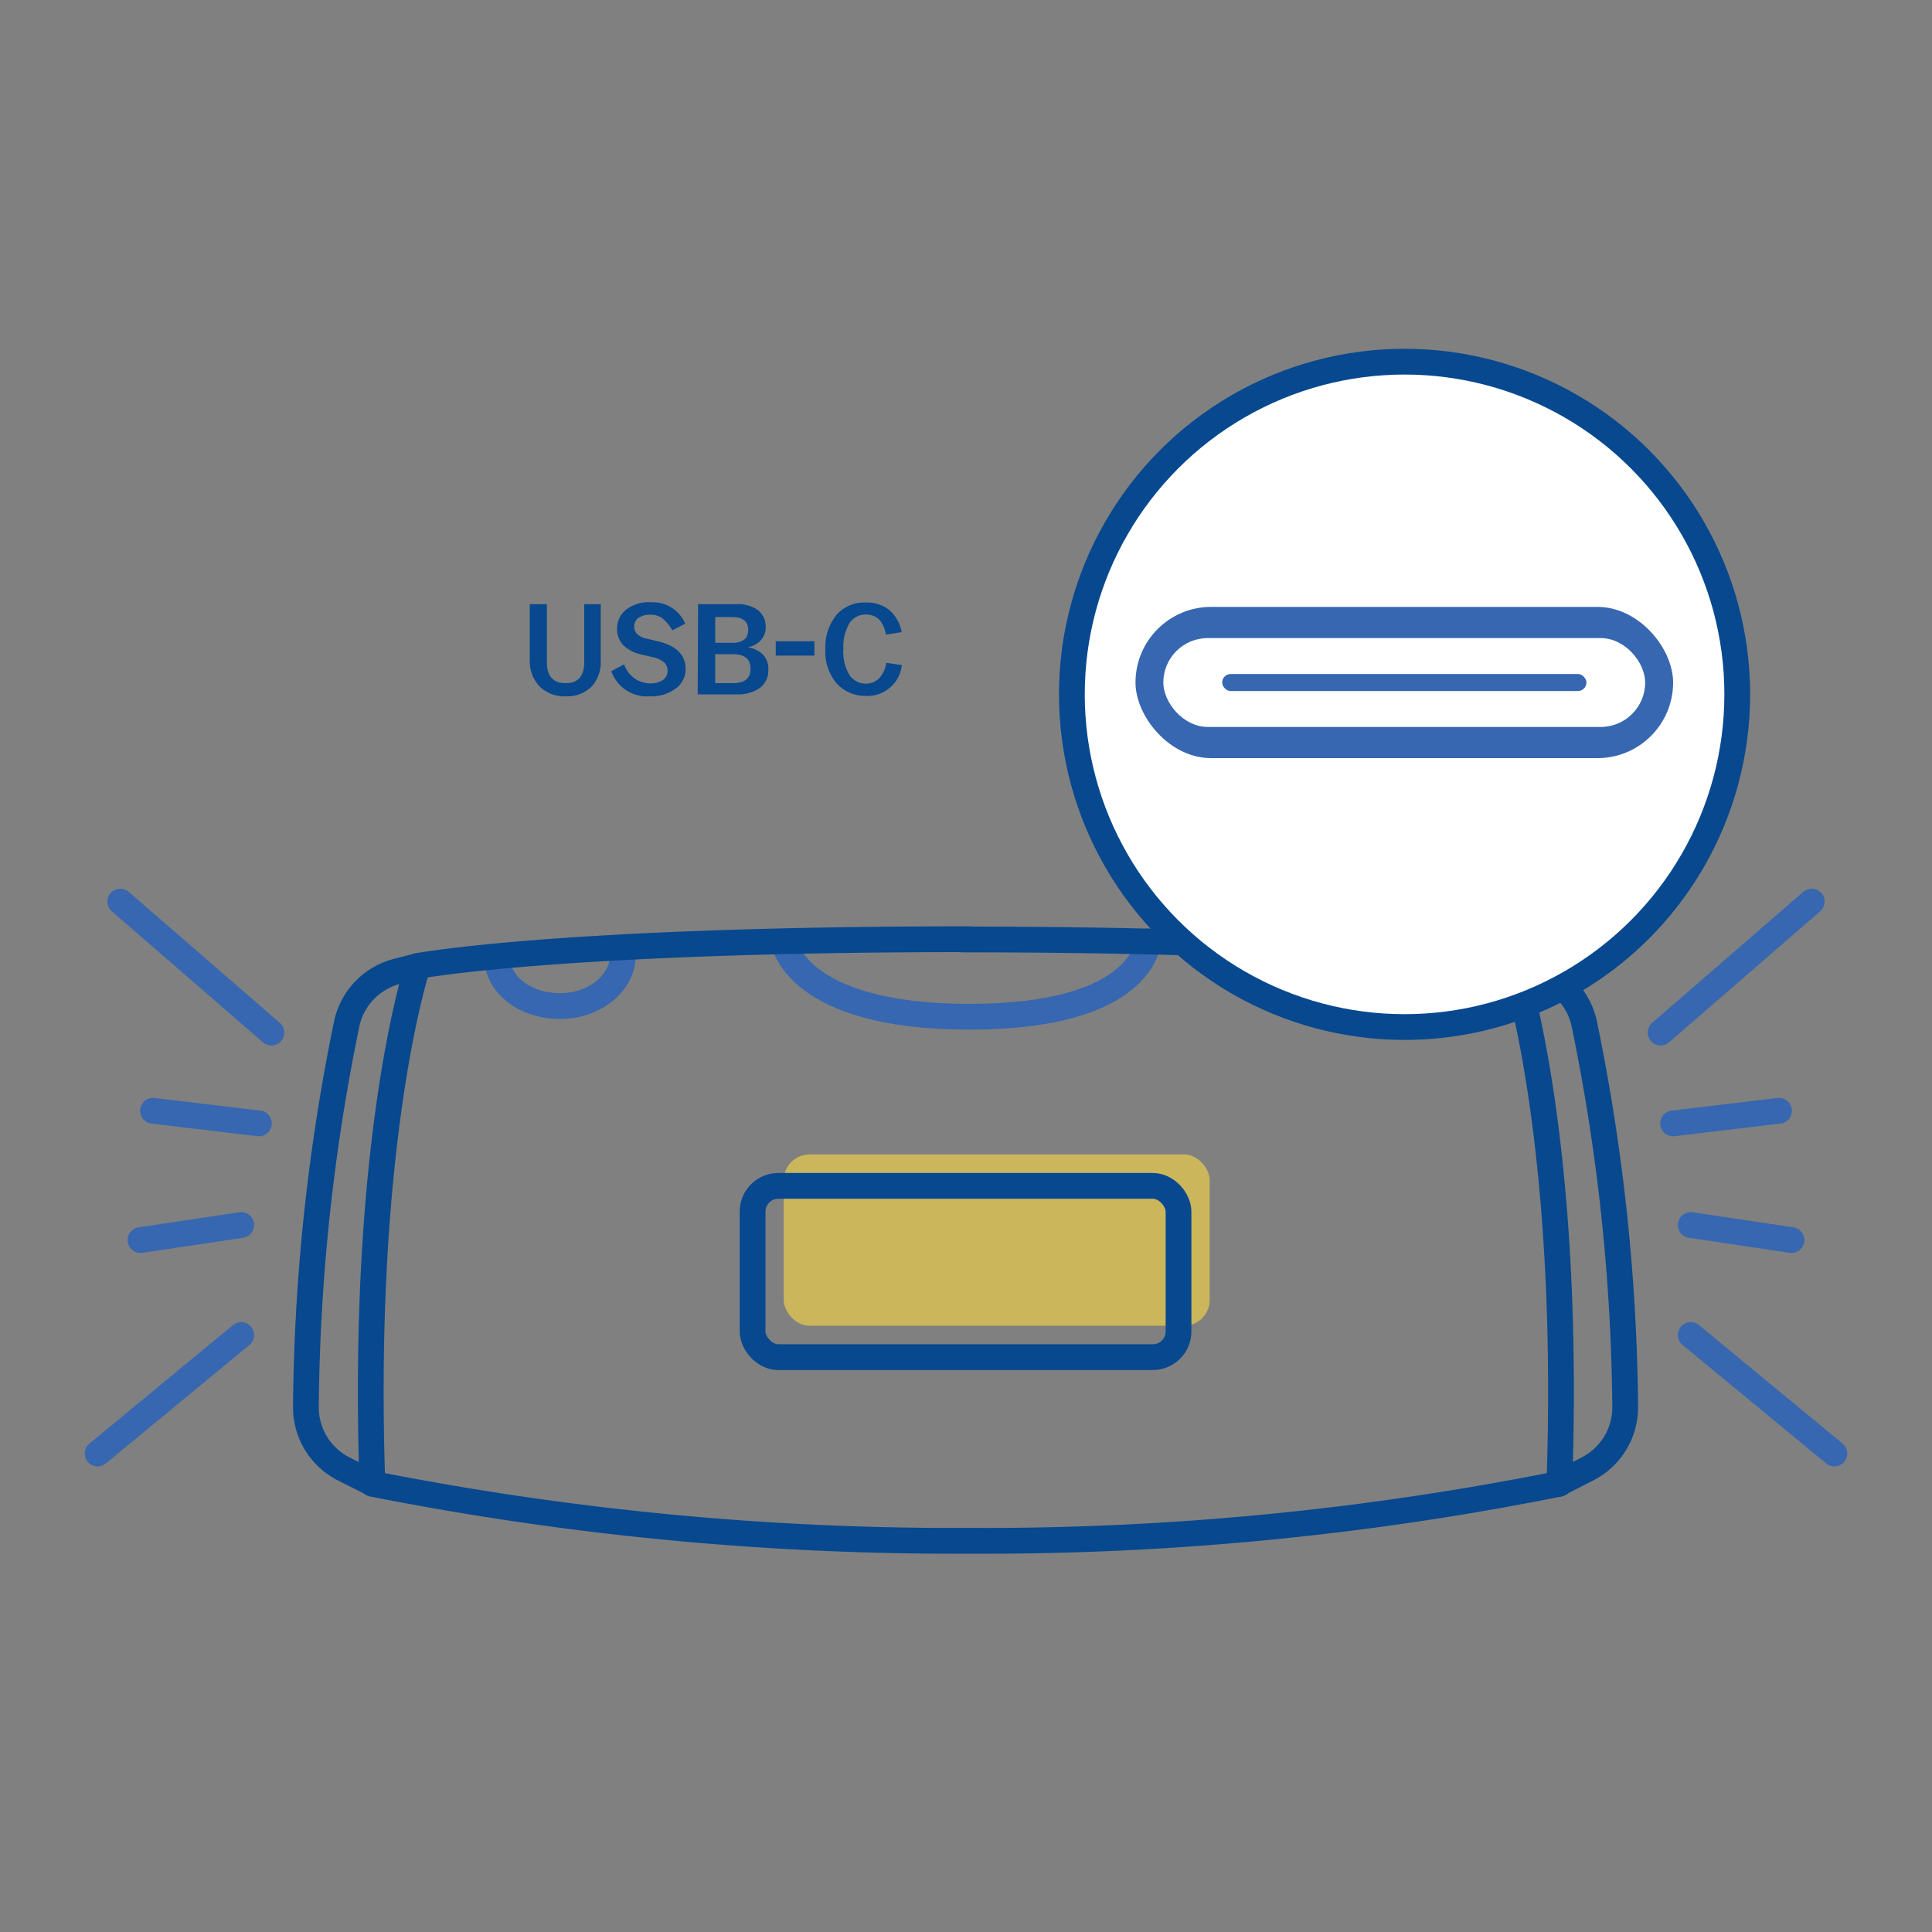 
<svg id="Warstwa_1" data-name="Warstwa 1" xmlns="http://www.w3.org/2000/svg" viewBox="0 0 150 150"><rect x="0" y="0" width="150" height="150" fill="#808080" stroke="none"/><defs><style>.cls-1{fill:#ffdb43;opacity:0.6;}.cls-2,.cls-3{fill:none;}.cls-2{stroke:#3667b0;}.cls-2,.cls-3,.cls-5{stroke-linecap:round;stroke-linejoin:round;stroke-width:2px;}.cls-3,.cls-5{stroke:#07488f;}.cls-4{fill:#07488f;}.cls-5,.cls-7{fill:#fff;}.cls-6{fill:#3667b0;}</style></defs><title>_</title><rect class="cls-1" x="60.85" y="89.63" width="33.07" height="13.3" rx="2"/><path class="cls-2" d="M60.85,73.09s.79,5.85,14.42,5.85,13.86-5.85,13.86-5.85"/><path class="cls-3" d="M32.43,75l-1.61.42a5.36,5.36,0,0,0-3.91,4.11,153,153,0,0,0-3.16,29.78,5.36,5.36,0,0,0,3,4.77l2.19,1.1"/><path class="cls-3" d="M117.5,75l1.61.42a5.35,5.35,0,0,1,3.9,4.11,152.83,152.83,0,0,1,3.17,29.78,5.36,5.36,0,0,1-3,4.77L121,115.2"/><path class="cls-2" d="M48.37,74.11c0,2.21-2.19,4-4.89,4s-4.89-1.64-4.89-3.86"/><path class="cls-2" d="M113.85,75c0,2.22-2,3.1-4.75,3.1s-4.9-1.8-4.9-4"/><path class="cls-3" d="M74.71,72.94c31.89,0,42.84,2.08,42.84,2.08s4.44,13.31,3.52,40.18a227.06,227.06,0,0,1-45.21,4.43H74.44a232.54,232.54,0,0,1-45.53-4.43C28,88.33,32.43,75,32.43,75s11-2.08,42.84-2.08Z"/><rect class="cls-3" x="58.43" y="92.07" width="33.07" height="13.3" rx="2"/><line class="cls-2" x1="21.07" y1="80.17" x2="9.34" y2="70"/><line class="cls-2" x1="20.1" y1="87.22" x2="11.88" y2="86.24"/><line class="cls-2" x1="18.73" y1="95.11" x2="10.91" y2="96.28"/><line class="cls-2" x1="18.73" y1="103.65" x2="7.58" y2="112.85"/><line class="cls-2" x1="128.93" y1="80.17" x2="140.66" y2="70"/><line class="cls-2" x1="129.9" y1="87.22" x2="138.12" y2="86.24"/><line class="cls-2" x1="131.27" y1="95.11" x2="139.09" y2="96.28"/><line class="cls-2" x1="131.27" y1="103.65" x2="142.42" y2="112.85"/><path class="cls-4" d="M41.13,51.25V46.91h1.33v4.5c0,1.09.48,1.63,1.45,1.63s1.45-.54,1.45-1.63v-4.5h1.28v4.34a2.83,2.83,0,0,1-.72,2.07,2.69,2.69,0,0,1-2,.74,2.73,2.73,0,0,1-2-.74A2.83,2.83,0,0,1,41.13,51.25Z"/><path class="cls-4" d="M47.46,52.11l1-.53a2.15,2.15,0,0,0,2,1.48,1.71,1.71,0,0,0,1-.26.83.83,0,0,0,.37-.71.86.86,0,0,0-.28-.67,2,2,0,0,0-.94-.41l-.79-.19a2.83,2.83,0,0,1-1.44-.74,1.77,1.77,0,0,1-.47-1.29,1.85,1.85,0,0,1,.67-1.43,2.88,2.88,0,0,1,2-.6,2.74,2.74,0,0,1,2.62,1.66l-1,.52a3.32,3.32,0,0,0-.77-.93,1.39,1.39,0,0,0-.86-.28,1.63,1.63,0,0,0-1,.24.8.8,0,0,0-.33.66.81.81,0,0,0,.23.6,1.5,1.5,0,0,0,.77.36l.8.19c1.46.34,2.19,1.06,2.19,2.15a1.86,1.86,0,0,1-.78,1.54,3.2,3.2,0,0,1-2,.59A2.93,2.93,0,0,1,47.46,52.11Z"/><path class="cls-4" d="M54.2,46.91h2.94a2.66,2.66,0,0,1,1.73.48,1.62,1.62,0,0,1,.58,1.31,1.51,1.51,0,0,1-.37,1,1.82,1.82,0,0,1-1.06.56,2,2,0,0,1,1.21.56A1.56,1.56,0,0,1,59.65,52,1.7,1.7,0,0,1,59,53.41a3,3,0,0,1-1.83.5h-3Zm1.33,3h1.34c.81,0,1.22-.35,1.22-1s-.41-1-1.22-1H55.53Zm0,3.13h1.38c.91,0,1.36-.37,1.36-1.12s-.45-1.13-1.36-1.13H55.53Z"/><path class="cls-4" d="M60.23,49.79h3V50.9h-3Z"/><path class="cls-4" d="M64.08,50.42v0a4,4,0,0,1,.83-2.64,2.84,2.84,0,0,1,2.3-1,2.76,2.76,0,0,1,1.84.59A2.89,2.89,0,0,1,70,49.08l-1.21.19c-.19-1-.7-1.56-1.55-1.56a1.49,1.49,0,0,0-1.29.68,3.55,3.55,0,0,0-.47,2v0a3.41,3.41,0,0,0,.5,2.06,1.54,1.54,0,0,0,1.26.63,1.44,1.44,0,0,0,1-.4,2.18,2.18,0,0,0,.57-1.22l1.21.18a2.69,2.69,0,0,1-2.84,2.39,3,3,0,0,1-2.25-1A3.82,3.82,0,0,1,64.08,50.42Z"/><circle class="cls-5" cx="109.05" cy="53.91" r="25.83"/><rect class="cls-6" x="88.16" y="47.12" width="41.74" height="11.74" rx="5.87"/><rect class="cls-7" x="90.32" y="49.54" width="37.41" height="6.9" rx="3.45"/><rect class="cls-6" x="94.89" y="52.33" width="28.28" height="1.32" rx="0.66"/></svg>
